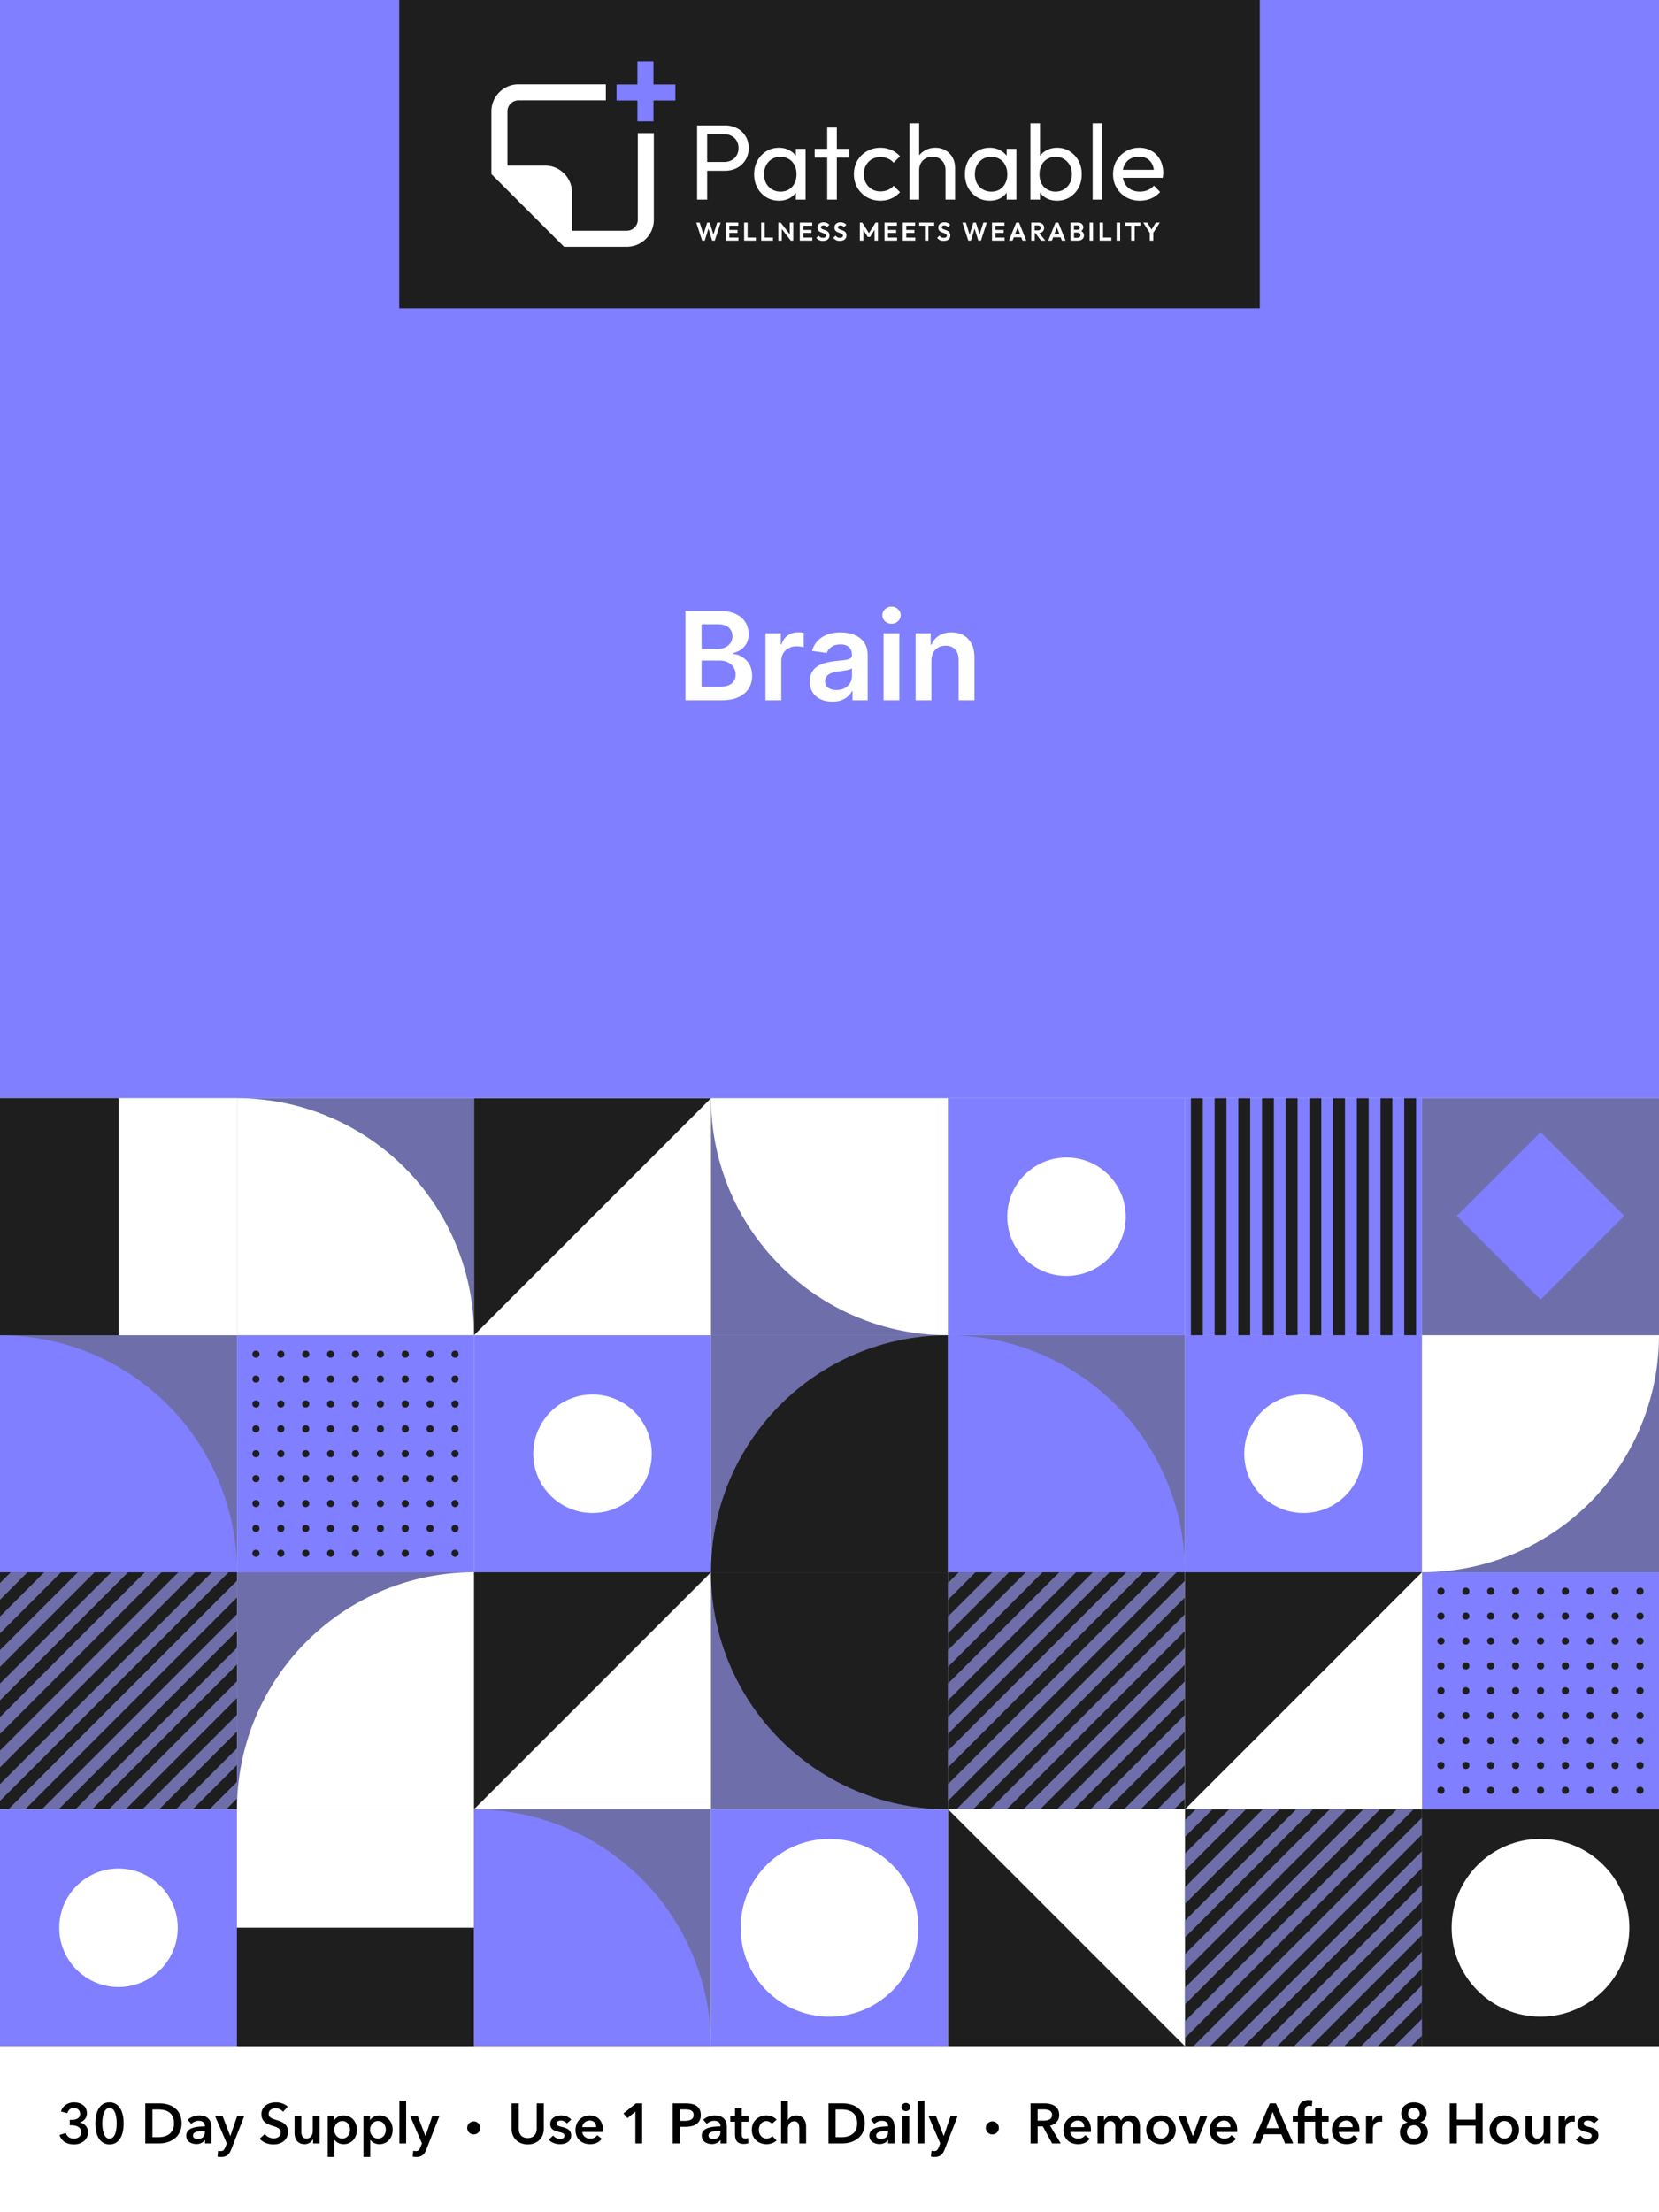<svg viewBox="0 0 1350 1800" fill="none" height="1800" width="1350" xmlns="http://www.w3.org/2000/svg">
  <path d="M0 0h1350v1800H0z" fill="#fff"></path>
  <path d="M0 0h1350v893.57H0z" fill="#7F7FFF"></path>
  <path d="M324.867 0h700.266v250.8H324.867z" fill="#1E1E1E"></path>
  <path d="M492.998 81.662h-71.102a8.976 8.976 0 0 0-8.976 8.976v44.065h30.518c12.168 0 22.033 9.864 22.033 22.032v31.009h44.555a8.976 8.976 0 0 0 8.976-8.976v-70.45h13.057v70.45l-.007.569c-.302 11.905-10.048 21.463-22.026 21.463h-51.014l-59.149-59.149v-6.948h.001V90.638l.007-.569c.297-11.716 9.74-21.16 21.456-21.457l.569-.006h71.102v13.056Z" fill="#fff"></path>
  <path d="M525.207 50v48.743m24.371-23.501h-47.873" stroke-width="13.056" stroke="#7F7FFF"></path>
  <path d="M572.754 138.948v-7.138h16.451c2.263 0 4.265-.464 6.006-1.392 1.799-.929 3.191-2.234 4.178-3.917 1.044-1.683 1.566-3.685 1.566-6.006s-.522-4.323-1.566-6.006c-.987-1.683-2.379-2.988-4.178-3.917-1.741-.928-3.743-1.392-6.006-1.392h-16.451v-7.138h16.973c3.714 0 7.021.755 9.923 2.263 2.959 1.509 5.28 3.656 6.963 6.441 1.741 2.728 2.611 5.977 2.611 9.749 0 3.714-.87 6.963-2.611 9.749-1.683 2.727-4.004 4.874-6.963 6.441-2.902 1.509-6.209 2.263-9.923 2.263h-16.973Zm-5.484 23.501v-60.407h8.182v60.407h-8.182Zm66.596.871c-3.772 0-7.195-.929-10.271-2.786-3.075-1.915-5.513-4.497-7.311-7.746-1.741-3.25-2.612-6.906-2.612-10.968s.871-7.717 2.612-10.967c1.798-3.25 4.207-5.832 7.224-7.747 3.076-1.915 6.528-2.872 10.358-2.872 3.134 0 5.919.667 8.356 2.002 2.495 1.277 4.497 3.075 6.006 5.396 1.509 2.264 2.35 4.904 2.524 7.921V148c-.174 2.96-1.015 5.6-2.524 7.921-1.451 2.321-3.424 4.149-5.919 5.484-2.437 1.276-5.251 1.915-8.443 1.915Zm1.306-7.399c3.888 0 7.021-1.306 9.4-3.917 2.379-2.669 3.569-6.064 3.569-10.184 0-2.843-.551-5.309-1.654-7.398-1.044-2.147-2.553-3.801-4.526-4.962-1.973-1.218-4.265-1.828-6.876-1.828-2.612 0-4.933.61-6.964 1.828-1.973 1.219-3.539 2.902-4.7 5.049-1.102 2.089-1.654 4.497-1.654 7.224 0 2.786.552 5.252 1.654 7.399a13.102 13.102 0 0 0 4.787 4.961c2.031 1.219 4.352 1.828 6.964 1.828Zm12.447 6.528v-11.141l1.479-10.097-1.479-10.01v-10.097h7.92v41.345h-7.92Zm25.51 0v-58.666h7.833v58.666h-7.833Zm-10.184-34.207v-7.138h28.201v7.138h-28.201Zm53.488 35.078c-4.062 0-7.746-.958-11.054-2.873a21.56 21.56 0 0 1-7.747-7.746c-1.857-3.308-2.785-6.964-2.785-10.968 0-4.062.928-7.717 2.785-10.967 1.915-3.25 4.498-5.803 7.747-7.66 3.308-1.915 6.992-2.872 11.054-2.872 3.192 0 6.151.609 8.879 1.828 2.727 1.16 5.077 2.872 7.05 5.135l-5.222 5.223a11.966 11.966 0 0 0-4.701-3.395c-1.799-.812-3.801-1.218-6.006-1.218-2.611 0-4.932.609-6.963 1.827-2.031 1.161-3.627 2.786-4.787 4.875-1.161 2.089-1.741 4.497-1.741 7.224 0 2.728.58 5.136 1.741 7.225a13.094 13.094 0 0 0 4.787 4.961c2.031 1.219 4.352 1.828 6.963 1.828 2.205 0 4.207-.377 6.006-1.132a13.578 13.578 0 0 0 4.788-3.481l5.135 5.222c-1.915 2.205-4.265 3.917-7.05 5.136-2.728 1.218-5.687 1.828-8.879 1.828Zm52.944-.871v-24.11c0-3.134-.986-5.716-2.959-7.747-1.973-2.031-4.526-3.047-7.66-3.047-2.089 0-3.946.465-5.571 1.393a10.117 10.117 0 0 0-3.829 3.83c-.929 1.625-1.393 3.482-1.393 5.571l-3.221-1.828c0-3.134.697-5.919 2.089-8.356 1.393-2.437 3.337-4.352 5.832-5.745 2.495-1.451 5.31-2.176 8.443-2.176 3.134 0 5.89.696 8.269 2.089 2.437 1.393 4.352 3.337 5.745 5.832 1.393 2.495 2.089 5.367 2.089 8.617v25.677h-7.834Zm-29.246 0v-62.148h7.834v62.148h-7.834Zm65.269.871c-3.772 0-7.196-.929-10.271-2.786-3.076-1.915-5.513-4.497-7.312-7.746-1.741-3.25-2.611-6.906-2.611-10.968s.87-7.717 2.611-10.967c1.799-3.25 4.207-5.832 7.225-7.747 3.075-1.915 6.528-2.872 10.358-2.872 3.133 0 5.919.667 8.356 2.002 2.495 1.277 4.497 3.075 6.006 5.396 1.508 2.264 2.35 4.904 2.524 7.921V148c-.174 2.96-1.016 5.6-2.524 7.921-1.451 2.321-3.424 4.149-5.919 5.484-2.437 1.276-5.252 1.915-8.443 1.915Zm1.305-7.399c3.888 0 7.022-1.306 9.401-3.917 2.379-2.669 3.569-6.064 3.569-10.184 0-2.843-.552-5.309-1.654-7.398-1.045-2.147-2.554-3.801-4.526-4.962-1.973-1.218-4.266-1.828-6.877-1.828-2.611 0-4.932.61-6.963 1.828-1.973 1.219-3.54 2.902-4.7 5.049-1.103 2.089-1.654 4.497-1.654 7.224 0 2.786.551 5.252 1.654 7.399a13.094 13.094 0 0 0 4.787 4.961c2.031 1.219 4.352 1.828 6.963 1.828Zm12.447 6.528v-11.141l1.48-10.097-1.48-10.01v-10.097h7.921v41.345h-7.921Zm41.087.871c-3.134 0-5.977-.639-8.53-1.915-2.496-1.335-4.498-3.163-6.006-5.484-1.509-2.321-2.35-4.961-2.524-7.921v-12.447c.174-3.017 1.015-5.657 2.524-7.921a16.055 16.055 0 0 1 6.093-5.396c2.553-1.335 5.367-2.002 8.443-2.002 3.772 0 7.166.957 10.184 2.872 3.075 1.915 5.483 4.497 7.224 7.747 1.741 3.25 2.611 6.905 2.611 10.967s-.87 7.718-2.611 10.968c-1.741 3.249-4.149 5.831-7.224 7.746-3.018 1.857-6.412 2.786-10.184 2.786Zm-1.306-7.399c2.611 0 4.903-.609 6.876-1.828 1.973-1.218 3.54-2.872 4.701-4.961 1.16-2.147 1.74-4.613 1.74-7.399 0-2.727-.58-5.164-1.74-7.311-1.161-2.147-2.728-3.801-4.701-4.962-1.973-1.218-4.236-1.828-6.789-1.828-2.611 0-4.903.61-6.876 1.828-1.973 1.161-3.511 2.815-4.613 4.962-1.103 2.147-1.654 4.613-1.654 7.398 0 2.728.522 5.165 1.567 7.312 1.102 2.089 2.64 3.743 4.613 4.961 2.031 1.219 4.323 1.828 6.876 1.828Zm-20.455 6.528v-62.148h7.834v30.9l-1.48 10.01 1.48 10.097v11.141h-7.834Zm50.661 0v-62.148h7.834v62.148h-7.834Zm38.445.871c-4.12 0-7.834-.929-11.141-2.786-3.308-1.915-5.919-4.497-7.834-7.746-1.915-3.25-2.873-6.935-2.873-11.055 0-4.062.929-7.717 2.786-10.967 1.915-3.25 4.468-5.803 7.659-7.66 3.25-1.915 6.877-2.872 10.881-2.872 3.83 0 7.195.87 10.097 2.611 2.959 1.741 5.251 4.149 6.876 7.225 1.683 3.075 2.524 6.557 2.524 10.445 0 .58-.029 1.218-.087 1.915a21.922 21.922 0 0 1-.348 2.263H911.22v-6.528h30.726l-2.873 2.524c0-2.786-.493-5.136-1.479-7.051-.987-1.973-2.379-3.481-4.178-4.526-1.799-1.102-3.975-1.654-6.528-1.654-2.67 0-5.02.581-7.051 1.741-2.031 1.161-3.598 2.786-4.7 4.875-1.103 2.089-1.654 4.555-1.654 7.398 0 2.902.58 5.455 1.741 7.66 1.161 2.147 2.814 3.83 4.961 5.048 2.147 1.161 4.614 1.741 7.399 1.741 2.321 0 4.439-.406 6.354-1.219a13.144 13.144 0 0 0 5.048-3.655l5.049 5.135c-1.973 2.321-4.41 4.091-7.312 5.31-2.843 1.218-5.89 1.828-9.139 1.828Zm-356.228 32.481-4.763-14.686h2.799l3.53 11.302h-.94l3.468-11.302h2.11l3.468 11.302h-.961l3.551-11.302h2.799l-4.784 14.686h-2.109l-3.489-11.281h.919l-3.468 11.281h-2.13Zm19.306 0v-14.686h2.841v14.686h-2.841Zm2.089 0v-2.507h8.126v2.507h-8.126Zm0-6.288v-2.423h7.395v2.423h-7.395Zm0-5.891v-2.507h8.022v2.507h-8.022Zm12.775 12.179v-14.686h2.842v14.686h-2.842Zm2.089 0v-2.528h7.479v2.528h-7.479Zm11.817 0v-14.686h2.841v14.686h-2.841Zm2.089 0v-2.528H629v2.528h-7.479Zm11.817 0v-14.686h1.984l.857 2.841v11.845h-2.841Zm10.153 0-8.712-11.281.543-3.405 8.712 11.281-.543 3.405Zm0 0-.815-2.758v-11.928h2.862v14.686h-2.047Zm7.323 0v-14.686h2.841v14.686h-2.841Zm2.089 0v-2.507h8.126v2.507h-8.126Zm0-6.288v-2.423h7.395v2.423h-7.395Zm0-5.891v-2.507h8.022v2.507h-8.022Zm16.67 12.388c-1.184 0-2.201-.202-3.05-.606-.836-.404-1.595-1.01-2.277-1.818l1.88-1.88a4.872 4.872 0 0 0 1.504 1.337c.571.307 1.267.46 2.089.46.738 0 1.323-.146 1.755-.439.445-.292.668-.696.668-1.211 0-.446-.125-.808-.376-1.087-.251-.278-.585-.515-1.003-.71a9.472 9.472 0 0 0-1.357-.522 24.505 24.505 0 0 1-1.484-.564 6.858 6.858 0 0 1-1.357-.773 3.65 3.65 0 0 1-.982-1.212c-.251-.501-.376-1.128-.376-1.88 0-.891.216-1.65.647-2.277.432-.627 1.024-1.107 1.776-1.441.752-.335 1.601-.502 2.549-.502 1.002 0 1.907.188 2.715.564.808.376 1.469.864 1.985 1.463l-1.88 1.88c-.432-.474-.878-.822-1.337-1.045-.446-.223-.954-.334-1.525-.334-.655 0-1.17.125-1.546.376-.376.251-.564.613-.564 1.086 0 .404.125.731.376.982s.578.467.982.648c.417.181.87.355 1.358.522.501.167.995.355 1.483.564.501.209.954.48 1.358.815a3.6 3.6 0 0 1 1.002 1.295c.251.515.376 1.156.376 1.922 0 1.365-.48 2.437-1.441 3.217-.961.78-2.277 1.17-3.948 1.17Zm13.824 0c-1.184 0-2.201-.202-3.05-.606-.836-.404-1.595-1.01-2.277-1.818l1.88-1.88a4.872 4.872 0 0 0 1.504 1.337c.571.307 1.267.46 2.089.46.738 0 1.323-.146 1.755-.439.445-.292.668-.696.668-1.211 0-.446-.125-.808-.376-1.087-.25-.278-.585-.515-1.002-.71a9.533 9.533 0 0 0-1.358-.522 24.23 24.23 0 0 1-1.483-.564 6.837 6.837 0 0 1-1.358-.773 3.662 3.662 0 0 1-.982-1.212c-.251-.501-.376-1.128-.376-1.88 0-.891.216-1.65.647-2.277.432-.627 1.024-1.107 1.776-1.441.752-.335 1.602-.502 2.549-.502 1.002 0 1.908.188 2.715.564.808.376 1.47.864 1.985 1.463l-1.88 1.88c-.432-.474-.878-.822-1.337-1.045-.446-.223-.954-.334-1.525-.334-.655 0-1.17.125-1.546.376-.376.251-.564.613-.564 1.086 0 .404.125.731.376.982s.578.467.982.648c.418.181.87.355 1.358.522.501.167.995.355 1.483.564.501.209.954.48 1.358.815.418.334.752.766 1.002 1.295.251.515.376 1.156.376 1.922 0 1.365-.48 2.437-1.441 3.217-.961.78-2.277 1.17-3.948 1.17Zm16.308-.209v-14.686h2.005l5.954 9.526h-1.149l5.933-9.526h2.005v14.686h-2.82v-9.819l.543.168-4.136 6.643h-1.922l-4.136-6.643.564-.168v9.819h-2.841Zm20.046 0v-14.686h2.841v14.686h-2.841Zm2.089 0v-2.507h8.126v2.507h-8.126Zm0-6.288v-2.423h7.395v2.423h-7.395Zm0-5.891v-2.507h8.022v2.507h-8.022Zm12.775 12.179v-14.686h2.842v14.686h-2.842Zm2.089 0v-2.507h8.127v2.507h-8.127Zm0-6.288v-2.423h7.396v2.423h-7.396Zm0-5.891v-2.507h8.022v2.507h-8.022Zm15.942 12.179v-14.373h2.862v14.373h-2.862Zm-4.68-12.158v-2.528h12.221v2.528h-12.221Zm19.947 12.367c-1.184 0-2.201-.202-3.05-.606-.836-.404-1.595-1.01-2.277-1.818l1.88-1.88a4.86 4.86 0 0 0 1.504 1.337c.571.307 1.267.46 2.089.46.738 0 1.323-.146 1.755-.439.445-.292.668-.696.668-1.211 0-.446-.125-.808-.376-1.087-.251-.278-.585-.515-1.003-.71a9.487 9.487 0 0 0-1.358-.522 24.737 24.737 0 0 1-1.483-.564 6.894 6.894 0 0 1-1.358-.773 3.647 3.647 0 0 1-.981-1.212c-.251-.501-.376-1.128-.376-1.88 0-.891.215-1.65.647-2.277.432-.627 1.024-1.107 1.776-1.441.752-.335 1.601-.502 2.548-.502 1.003 0 1.908.188 2.716.564.808.376 1.469.864 1.985 1.463l-1.881 1.88c-.431-.474-.877-.822-1.336-1.045-.446-.223-.954-.334-1.525-.334-.655 0-1.17.125-1.546.376-.376.251-.564.613-.564 1.086 0 .404.125.731.376.982.25.251.578.467.982.648.417.181.87.355 1.357.522a19 19 0 0 1 1.484.564 5.3 5.3 0 0 1 1.357.815c.418.334.752.766 1.003 1.295.251.515.376 1.156.376 1.922 0 1.365-.48 2.437-1.441 3.217-.961.78-2.277 1.17-3.948 1.17Zm20.026-.209-4.763-14.686h2.799l3.53 11.302h-.94l3.468-11.302h2.11l3.468 11.302h-.961l3.551-11.302H803l-4.783 14.686h-2.11l-3.489-11.281h.919l-3.467 11.281h-2.131Zm19.306 0v-14.686h2.841v14.686h-2.841Zm2.089 0v-2.507h8.126v2.507h-8.126Zm0-6.288v-2.423h7.395v2.423h-7.395Zm0-5.891v-2.507h8.022v2.507h-8.022Zm11.689 12.179 5.912-14.686h2.319l5.891 14.686h-3.029l-4.554-12.054h1.044l-4.616 12.054h-2.967Zm3.134-2.737v-2.381h7.896v2.381h-7.896Zm17.109-3.405v-2.214h3.406c.696 0 1.232-.174 1.608-.522.39-.363.585-.857.585-1.484 0-.571-.195-1.044-.585-1.42-.376-.39-.912-.585-1.608-.585h-3.406v-2.319h3.656c.947 0 1.776.188 2.486.564.724.362 1.281.864 1.671 1.504.404.641.606 1.379.606 2.215 0 .863-.202 1.615-.606 2.256-.39.626-.947 1.121-1.671 1.483-.724.348-1.567.522-2.528.522h-3.614Zm-2.089 6.142v-14.686h2.841v14.686h-2.841Zm8.022 0-4.846-6.351 2.611-.815 5.682 7.166h-3.447Zm5.798 0 5.911-14.686h2.319l5.891 14.686h-3.029l-4.554-12.054h1.045l-4.617 12.054h-2.966Zm3.133-2.737v-2.381h7.896v2.381h-7.896Zm17.11 2.737v-2.319h3.823c.682 0 1.211-.209 1.587-.627a2.1 2.1 0 0 0 .585-1.483c0-.39-.083-.745-.251-1.065a1.772 1.772 0 0 0-.752-.752c-.32-.195-.71-.293-1.169-.293h-3.823v-2.298h3.509c.585 0 1.052-.146 1.4-.438.362-.293.543-.732.543-1.316 0-.599-.181-1.045-.543-1.337-.348-.293-.815-.439-1.4-.439h-3.509v-2.319h3.843c.975 0 1.79.181 2.445.543.668.348 1.169.815 1.504 1.4.334.571.501 1.198.501 1.88 0 .836-.258 1.56-.773 2.173-.501.598-1.239 1.044-2.214 1.336l.125-.919c1.086.307 1.922.815 2.507 1.525.599.697.898 1.539.898 2.528 0 .78-.195 1.49-.585 2.131-.376.626-.933 1.135-1.671 1.525-.724.376-1.609.564-2.653.564h-3.927Zm-2.089 0v-14.686h2.82v14.686h-2.82Zm15.476 0v-14.686h2.841v14.686h-2.841Zm8.153 0v-14.686h2.841v14.686h-2.841Zm2.089 0v-2.528h7.479v2.528h-7.479Zm11.817 0v-14.686h2.841v14.686h-2.841Zm11.787 0v-14.373h2.862v14.373h-2.862Zm-4.679-12.158v-2.528h12.221v2.528h-12.221Zm20.218 6.497-5.682-9.025h3.28l4.408 7.228h-1.88l4.408-7.228h3.237l-5.744 9.025h-2.027Zm-.376 5.661v-7.186h2.862v7.186h-2.862Zm-377.877 374v-72.727H585.6c5.256 0 9.624.828 13.104 2.485 3.504 1.634 6.12 3.871 7.848 6.712 1.752 2.841 2.628 6.061 2.628 9.659 0 2.959-.568 5.492-1.705 7.599-1.136 2.084-2.663 3.777-4.581 5.079-1.917 1.302-4.06 2.237-6.427 2.805v.71c2.58.142 5.054.935 7.421 2.379 2.392 1.421 4.345 3.433 5.86 6.037 1.515 2.605 2.273 5.753 2.273 9.446 0 3.765-.912 7.15-2.735 10.157-1.823 2.983-4.569 5.338-8.238 7.066-3.67 1.729-8.286 2.593-13.85 2.593h-29.439Zm13.175-11.009h14.169c4.782 0 8.227-.911 10.334-2.734 2.13-1.847 3.196-4.214 3.196-7.102 0-2.155-.533-4.096-1.598-5.824-1.066-1.752-2.581-3.125-4.546-4.12-1.965-1.018-4.308-1.527-7.031-1.527h-14.524v21.307Zm0-30.788h13.033c2.272 0 4.32-.414 6.143-1.243 1.823-.852 3.255-2.048 4.297-3.587 1.065-1.562 1.598-3.409 1.598-5.539 0-2.818-.994-5.138-2.983-6.961-1.965-1.823-4.889-2.734-8.771-2.734h-13.317v20.064Zm51.98 41.797v-54.546h12.464v9.091h.568c.995-3.148 2.699-5.575 5.114-7.28 2.438-1.728 5.22-2.592 8.345-2.592.71 0 1.504.036 2.379.107.9.047 1.646.13 2.238.248v11.825c-.545-.189-1.409-.355-2.593-.497a23.95 23.95 0 0 0-3.373-.248c-2.344 0-4.451.509-6.321 1.527a11.165 11.165 0 0 0-4.368 4.155c-1.066 1.775-1.598 3.823-1.598 6.143v32.067h-12.855Zm54.368 1.101c-3.457 0-6.57-.616-9.34-1.847-2.746-1.255-4.924-3.101-6.534-5.54-1.586-2.438-2.379-5.445-2.379-9.02 0-3.077.568-5.622 1.704-7.635a13.194 13.194 0 0 1 4.652-4.829c1.965-1.207 4.179-2.119 6.641-2.734a53.874 53.874 0 0 1 7.706-1.385c3.196-.332 5.788-.628 7.777-.888 1.989-.284 3.433-.71 4.332-1.279.924-.591 1.385-1.503 1.385-2.734v-.213c0-2.675-.793-4.747-2.379-6.215-1.586-1.467-3.871-2.201-6.854-2.201-3.148 0-5.646.686-7.493 2.059-1.823 1.374-3.054 2.995-3.693 4.865l-12.003-1.704c.947-3.314 2.51-6.084 4.688-8.31 2.178-2.249 4.841-3.93 7.99-5.042 3.149-1.137 6.629-1.705 10.44-1.705 2.628 0 5.244.308 7.848.923 2.604.616 4.984 1.634 7.138 3.054 2.154 1.397 3.883 3.303 5.185 5.718 1.325 2.414 1.988 5.433 1.988 9.055v36.506h-12.358v-7.493h-.426c-.781 1.515-1.882 2.935-3.302 4.261-1.397 1.302-3.161 2.356-5.292 3.161-2.107.781-4.58 1.172-7.421 1.172Zm3.338-9.446c2.58 0 4.817-.509 6.711-1.527 1.894-1.042 3.35-2.415 4.368-4.12a10.489 10.489 0 0 0 1.563-5.575v-6.428c-.403.332-1.089.64-2.06.924a29.15 29.15 0 0 1-3.196.745 97.104 97.104 0 0 1-3.516.569c-1.16.165-2.166.307-3.018.426-1.918.26-3.634.686-5.149 1.278-1.515.592-2.711 1.421-3.587 2.486-.876 1.042-1.314 2.391-1.314 4.048 0 2.368.864 4.155 2.593 5.363 1.728 1.207 3.929 1.811 6.605 1.811Zm38.387 8.345v-54.546h12.856v54.546h-12.856Zm6.464-62.287c-2.036 0-3.788-.675-5.256-2.024-1.468-1.373-2.202-3.019-2.202-4.936 0-1.942.734-3.587 2.202-4.936 1.468-1.374 3.22-2.06 5.256-2.06 2.059 0 3.811.686 5.255 2.06 1.468 1.349 2.202 2.994 2.202 4.936 0 1.917-.734 3.563-2.202 4.936-1.444 1.349-3.196 2.024-5.255 2.024Zm32.466 30.327v31.96h-12.855v-54.546h12.287v9.269h.639c1.255-3.054 3.255-5.481 6.001-7.28 2.77-1.799 6.191-2.699 10.263-2.699 3.764 0 7.043.805 9.837 2.415 2.817 1.61 4.995 3.942 6.534 6.996 1.562 3.054 2.332 6.759 2.308 11.115v34.73h-12.855v-32.742c0-3.646-.947-6.498-2.841-8.558-1.87-2.06-4.463-3.089-7.777-3.089-2.249 0-4.25.497-6.001 1.491-1.729.971-3.09 2.379-4.084 4.226-.971 1.846-1.456 4.084-1.456 6.712ZM0 893.566h192.857v192.857H0z" fill="#fff"></path>
  <path d="M0 893.566h96.429v192.857H0z" fill="#1E1E1E"></path>
  <path d="M0 893.566h96.429v192.857H0z" fill="#1E1E1E"></path>
  <path d="M192.855 893.566h192.857v192.857H192.855z" fill="#6E6EAA"></path>
  <path d="M192.854 893.569a192.855 192.855 0 0 1 192.857 192.861H192.854V893.569Zm385.716.001v192.857H385.713V893.57z" fill="#fff"></path>
  <path d="M385.713 893.57v192.86L578.57 893.57H385.713Z" fill="#1E1E1E"></path>
  <path d="M578.574 893.57v192.857h192.857V893.57z" fill="#6E6EAA"></path>
  <path d="M578.573 893.573c0 25.326 4.988 50.404 14.68 73.803a192.872 192.872 0 0 0 41.806 62.564 192.821 192.821 0 0 0 136.371 56.49V893.573H578.573Z" fill="#fff"></path>
  <path d="M771.43 1086.43V893.573h192.857v192.857z" fill="#7F7FFF"></path>
  <circle transform="matrix(-1 0 0 1 916.078 941.781)" fill="#fff" r="48.214" cy="48.214" cx="48.214"></circle>
  <path d="M1157.14 893.57v192.857H964.283V893.57z" fill="#7F7FFF"></path>
  <path d="M969.105 893.57h9.643v192.857h-9.643zm19.286 0h9.643v192.857h-9.643zm19.289 0h9.643v192.857h-9.643zm19.28 0h9.643v192.857h-9.643zm19.29 0h9.643v192.857h-9.643zm19.29 0h9.643v192.857h-9.643zm19.28 0h9.643v192.857h-9.643zm19.29 0h9.643v192.857h-9.643zm19.28 0h9.643v192.857h-9.643zm19.29 0h9.643v192.857h-9.643z" fill="#1E1E1E"></path>
  <path d="M1157.14 893.57v192.857h192.857V893.57z" fill="#6E6EAA"></path>
  <path d="m1253.57 1057.5 68.186-68.186-68.186-68.186-68.186 68.186z" fill="#7F7FFF"></path>
  <path d="M192.855 1279.29v-192.857H-.002v192.857z" fill="#6E6EAA"></path>
  <path d="M192.857 1279.29a192.834 192.834 0 0 0-56.486-136.37 192.818 192.818 0 0 0-62.568-41.81A192.894 192.894 0 0 0 0 1086.43v192.86h192.857Z" fill="#7F7FFF"></path>
  <path d="M.002 1472.15v-192.857h192.857v192.857z" fill="#1E1E1E"></path>
  <path d="M192.859 1299.74 20.457 1472.15H6.819l186.04-186.04v13.63Zm0 27.28L47.731 1472.15H34.094l158.765-158.77v13.64Zm0 27.27L75.004 1472.15H61.368l131.491-131.49v13.63Zm0 27.28-90.58 90.58H88.643l104.216-104.22v13.64Zm0 27.27-63.305 63.31h-13.638l76.943-76.95v13.64Zm0 27.28-36.031 36.03H143.19l49.669-49.67v13.64Zm0 27.27-8.756 8.76h-13.638l22.394-22.4v13.64ZM.002 1465.33v-13.64l172.4-172.4h13.638L.002 1465.33Zm0-27.28v-13.63l145.127-145.13h13.637L.002 1438.05Zm0-27.27v-13.64l117.853-117.85h13.636L.002 1410.78Zm0-27.28v-13.63l90.58-90.58h13.636L.002 1383.5Zm0-27.27v-13.64l63.305-63.3h13.637L.002 1356.23Zm0-27.27v-13.64l36.03-36.03H49.67L.002 1328.96Zm0-27.28v-13.63l8.757-8.76h13.636L.002 1301.68Z" fill="#6E6EAA"></path>
  <path d="M192.859 1086.43v192.857h192.857V1086.43z" fill="#7F7FFF"></path>
  <circle fill="#1E1E1E" r="2.893" cy="1101.86" cx="208.287"></circle>
  <circle fill="#1E1E1E" r="2.893" cy="1101.86" cx="228.537"></circle>
  <circle fill="#1E1E1E" r="2.893" cy="1101.86" cx="248.787"></circle>
  <circle fill="#1E1E1E" r="2.893" cy="1101.86" cx="269.037"></circle>
  <circle fill="#1E1E1E" r="2.893" cy="1101.86" cx="289.287"></circle>
  <circle fill="#1E1E1E" r="2.893" cy="1101.86" cx="309.537"></circle>
  <circle fill="#1E1E1E" r="2.893" cy="1101.86" cx="329.787"></circle>
  <circle fill="#1E1E1E" r="2.893" cy="1101.86" cx="350.037"></circle>
  <circle fill="#1E1E1E" r="2.893" cy="1101.86" cx="370.287"></circle>
  <circle fill="#1E1E1E" r="2.893" cy="1122.11" cx="208.287"></circle>
  <circle fill="#1E1E1E" r="2.893" cy="1122.11" cx="228.537"></circle>
  <circle fill="#1E1E1E" r="2.893" cy="1122.11" cx="248.787"></circle>
  <circle fill="#1E1E1E" r="2.893" cy="1122.11" cx="269.037"></circle>
  <circle fill="#1E1E1E" r="2.893" cy="1122.11" cx="289.287"></circle>
  <circle fill="#1E1E1E" r="2.893" cy="1122.11" cx="309.537"></circle>
  <circle fill="#1E1E1E" r="2.893" cy="1122.11" cx="329.787"></circle>
  <circle fill="#1E1E1E" r="2.893" cy="1122.11" cx="350.037"></circle>
  <circle fill="#1E1E1E" r="2.893" cy="1122.11" cx="370.287"></circle>
  <circle fill="#1E1E1E" r="2.893" cy="1142.36" cx="208.287"></circle>
  <circle fill="#1E1E1E" r="2.893" cy="1142.36" cx="228.537"></circle>
  <circle fill="#1E1E1E" r="2.893" cy="1142.36" cx="248.787"></circle>
  <circle fill="#1E1E1E" r="2.893" cy="1142.36" cx="269.037"></circle>
  <circle fill="#1E1E1E" r="2.893" cy="1142.36" cx="289.287"></circle>
  <circle fill="#1E1E1E" r="2.893" cy="1142.36" cx="309.537"></circle>
  <circle fill="#1E1E1E" r="2.893" cy="1142.36" cx="329.787"></circle>
  <circle fill="#1E1E1E" r="2.893" cy="1142.36" cx="350.037"></circle>
  <circle fill="#1E1E1E" r="2.893" cy="1142.36" cx="370.287"></circle>
  <circle fill="#1E1E1E" r="2.893" cy="1162.61" cx="208.287"></circle>
  <circle fill="#1E1E1E" r="2.893" cy="1162.61" cx="228.537"></circle>
  <circle fill="#1E1E1E" r="2.893" cy="1162.61" cx="248.787"></circle>
  <circle fill="#1E1E1E" r="2.893" cy="1162.61" cx="269.037"></circle>
  <circle fill="#1E1E1E" r="2.893" cy="1162.61" cx="289.287"></circle>
  <circle fill="#1E1E1E" r="2.893" cy="1162.61" cx="309.537"></circle>
  <circle fill="#1E1E1E" r="2.893" cy="1162.61" cx="329.787"></circle>
  <circle fill="#1E1E1E" r="2.893" cy="1162.61" cx="350.037"></circle>
  <circle fill="#1E1E1E" r="2.893" cy="1162.61" cx="370.287"></circle>
  <circle fill="#1E1E1E" r="2.893" cy="1182.86" cx="208.287"></circle>
  <circle fill="#1E1E1E" r="2.893" cy="1182.86" cx="228.537"></circle>
  <circle fill="#1E1E1E" r="2.893" cy="1182.86" cx="248.787"></circle>
  <circle fill="#1E1E1E" r="2.893" cy="1182.86" cx="269.037"></circle>
  <circle fill="#1E1E1E" r="2.893" cy="1182.86" cx="289.287"></circle>
  <circle fill="#1E1E1E" r="2.893" cy="1182.86" cx="309.537"></circle>
  <circle fill="#1E1E1E" r="2.893" cy="1182.86" cx="329.787"></circle>
  <circle fill="#1E1E1E" r="2.893" cy="1182.86" cx="350.037"></circle>
  <circle fill="#1E1E1E" r="2.893" cy="1182.86" cx="370.287"></circle>
  <circle fill="#1E1E1E" r="2.893" cy="1203.11" cx="208.287"></circle>
  <circle fill="#1E1E1E" r="2.893" cy="1203.11" cx="228.537"></circle>
  <circle fill="#1E1E1E" r="2.893" cy="1203.11" cx="248.787"></circle>
  <circle fill="#1E1E1E" r="2.893" cy="1203.11" cx="269.037"></circle>
  <circle fill="#1E1E1E" r="2.893" cy="1203.11" cx="289.287"></circle>
  <circle fill="#1E1E1E" r="2.893" cy="1203.11" cx="309.537"></circle>
  <circle fill="#1E1E1E" r="2.893" cy="1203.11" cx="329.787"></circle>
  <circle fill="#1E1E1E" r="2.893" cy="1203.11" cx="350.037"></circle>
  <circle fill="#1E1E1E" r="2.893" cy="1203.11" cx="370.287"></circle>
  <circle fill="#1E1E1E" r="2.893" cy="1223.36" cx="208.287"></circle>
  <circle fill="#1E1E1E" r="2.893" cy="1223.36" cx="228.537"></circle>
  <circle fill="#1E1E1E" r="2.893" cy="1223.36" cx="248.787"></circle>
  <circle fill="#1E1E1E" r="2.893" cy="1223.36" cx="269.037"></circle>
  <circle fill="#1E1E1E" r="2.893" cy="1223.36" cx="289.287"></circle>
  <circle fill="#1E1E1E" r="2.893" cy="1223.36" cx="309.537"></circle>
  <circle fill="#1E1E1E" r="2.893" cy="1223.36" cx="329.787"></circle>
  <circle fill="#1E1E1E" r="2.893" cy="1223.36" cx="350.037"></circle>
  <circle fill="#1E1E1E" r="2.893" cy="1223.36" cx="370.287"></circle>
  <circle fill="#1E1E1E" r="2.893" cy="1243.61" cx="208.287"></circle>
  <circle fill="#1E1E1E" r="2.893" cy="1243.61" cx="228.537"></circle>
  <circle fill="#1E1E1E" r="2.893" cy="1243.61" cx="248.787"></circle>
  <circle fill="#1E1E1E" r="2.893" cy="1243.61" cx="269.037"></circle>
  <circle fill="#1E1E1E" r="2.893" cy="1243.61" cx="289.287"></circle>
  <circle fill="#1E1E1E" r="2.893" cy="1243.61" cx="309.537"></circle>
  <circle fill="#1E1E1E" r="2.893" cy="1243.61" cx="329.787"></circle>
  <circle fill="#1E1E1E" r="2.893" cy="1243.61" cx="350.037"></circle>
  <circle fill="#1E1E1E" r="2.893" cy="1243.61" cx="370.287"></circle>
  <circle fill="#1E1E1E" r="2.893" cy="1263.86" cx="208.287"></circle>
  <circle fill="#1E1E1E" r="2.893" cy="1263.86" cx="228.537"></circle>
  <circle fill="#1E1E1E" r="2.893" cy="1263.86" cx="248.787"></circle>
  <circle fill="#1E1E1E" r="2.893" cy="1263.86" cx="269.037"></circle>
  <circle fill="#1E1E1E" r="2.893" cy="1263.86" cx="289.287"></circle>
  <circle fill="#1E1E1E" r="2.893" cy="1263.86" cx="309.537"></circle>
  <circle fill="#1E1E1E" r="2.893" cy="1263.86" cx="329.787"></circle>
  <circle fill="#1E1E1E" r="2.893" cy="1263.86" cx="350.037"></circle>
  <circle fill="#1E1E1E" r="2.893" cy="1263.86" cx="370.287"></circle>
  <path d="M192.859 1472.14v-192.857h192.857v192.857z" fill="#6E6EAA"></path>
  <path d="M192.858 1472.14a192.87 192.87 0 0 1 56.486-136.37 192.787 192.787 0 0 1 62.568-41.8 192.7 192.7 0 0 1 73.803-14.68v192.85H192.858Z" fill="#fff"></path>
  <path d="M385.715 1279.29v-192.857h192.857v192.857z" fill="#7F7FFF"></path>
  <circle transform="matrix(-1 0 0 1 530.363 1134.64)" fill="#fff" r="48.214" cy="48.214" cx="48.214"></circle>
  <path d="M578.57 1279.29v192.857H385.713V1279.29z" fill="#fff"></path>
  <path d="M385.713 1279.29v192.85l192.857-192.85H385.713Z" fill="#1E1E1E"></path>
  <path d="M578.57 1279.29v192.857h192.857V1279.29z" fill="#6E6EAA"></path>
  <path d="M578.569 1279.29a192.876 192.876 0 0 0 119.054 178.18 192.888 192.888 0 0 0 73.803 14.68v-192.86H578.569Z" fill="#1E1E1E"></path>
  <path d="M578.57 1279.29v-192.857h192.857v192.857z" fill="#6E6EAA"></path>
  <path d="M578.569 1279.29a192.834 192.834 0 0 1 56.486-136.37 192.815 192.815 0 0 1 62.568-41.81 192.888 192.888 0 0 1 73.803-14.68v192.86H578.569Z" fill="#1E1E1E"></path>
  <path d="M964.285 1279.29v-192.857H771.428v192.857z" fill="#6E6EAA"></path>
  <path d="M964.287 1279.29a192.818 192.818 0 0 0-56.487-136.37 192.81 192.81 0 0 0-62.567-41.81 192.896 192.896 0 0 0-73.803-14.68v192.86h192.857Z" fill="#7F7FFF"></path>
  <path d="M771.43 1472.15v-192.857h192.857v192.857z" fill="#1E1E1E"></path>
  <path d="m964.287 1299.74-172.402 172.41h-13.638l186.04-186.04v13.63Zm0 27.28-145.128 145.13h-13.638l158.766-158.77v13.64Zm0 27.27-117.855 117.86h-13.636l131.491-131.49v13.63Zm0 27.28-90.58 90.58H860.07l104.217-104.22v13.64Zm0 27.27-63.306 63.31h-13.637l76.943-76.95v13.64Zm0 27.28-36.031 36.03h-13.638l49.669-49.67v13.64Zm0 27.27-8.757 8.76h-13.637l22.394-22.4v13.64Zm-192.857 1.94v-13.64l172.4-172.4h13.638L771.43 1465.33Zm0-27.28v-13.63l145.127-145.13h13.636L771.43 1438.05Zm0-27.27v-13.64l117.853-117.85h13.636L771.43 1410.78Zm0-27.28v-13.63l90.579-90.58h13.637L771.43 1383.5Zm0-27.27v-13.64l63.304-63.3h13.638l-76.942 76.94Zm0-27.27v-13.64l36.03-36.03h13.637l-49.667 49.67Zm0-27.28v-13.63l8.757-8.76h13.636l-22.393 22.39Z" fill="#6E6EAA"></path>
  <path d="M964.285 1279.29v-192.857h192.857v192.857z" fill="#7F7FFF"></path>
  <circle transform="matrix(-1 0 0 1 1108.93 1134.64)" fill="#fff" r="48.214" cy="48.214" cx="48.214"></circle>
  <path d="M1157.14 1279.29v192.857H964.283V1279.29z" fill="#fff"></path>
  <path d="M964.283 1279.29v192.85l192.857-192.85H964.283Z" fill="#1E1E1E"></path>
  <path d="M1350 1472.14v-192.857h-192.857v192.857z" fill="#7F7FFF"></path>
  <circle transform="rotate(180 1334.57 1456.72)" fill="#1E1E1E" r="2.893" cy="1456.72" cx="1334.57"></circle>
  <circle transform="rotate(180 1314.32 1456.72)" fill="#1E1E1E" r="2.893" cy="1456.72" cx="1314.32"></circle>
  <circle transform="rotate(180 1294.07 1456.72)" fill="#1E1E1E" r="2.893" cy="1456.72" cx="1294.07"></circle>
  <circle transform="rotate(180 1273.82 1456.72)" fill="#1E1E1E" r="2.893" cy="1456.72" cx="1273.82"></circle>
  <circle transform="rotate(180 1253.57 1456.72)" fill="#1E1E1E" r="2.893" cy="1456.72" cx="1253.57"></circle>
  <circle transform="rotate(180 1233.32 1456.72)" fill="#1E1E1E" r="2.893" cy="1456.72" cx="1233.32"></circle>
  <circle transform="rotate(180 1213.07 1456.72)" fill="#1E1E1E" r="2.893" cy="1456.72" cx="1213.07"></circle>
  <circle transform="rotate(180 1192.82 1456.72)" fill="#1E1E1E" r="2.893" cy="1456.72" cx="1192.82"></circle>
  <circle transform="rotate(180 1172.57 1456.72)" fill="#1E1E1E" r="2.893" cy="1456.72" cx="1172.57"></circle>
  <circle transform="rotate(180 1334.57 1436.47)" fill="#1E1E1E" r="2.893" cy="1436.47" cx="1334.57"></circle>
  <circle transform="rotate(180 1314.32 1436.47)" fill="#1E1E1E" r="2.893" cy="1436.47" cx="1314.32"></circle>
  <circle transform="rotate(180 1294.07 1436.47)" fill="#1E1E1E" r="2.893" cy="1436.47" cx="1294.07"></circle>
  <circle transform="rotate(180 1273.82 1436.47)" fill="#1E1E1E" r="2.893" cy="1436.47" cx="1273.82"></circle>
  <circle transform="rotate(180 1253.57 1436.47)" fill="#1E1E1E" r="2.893" cy="1436.47" cx="1253.57"></circle>
  <circle transform="rotate(180 1233.32 1436.47)" fill="#1E1E1E" r="2.893" cy="1436.47" cx="1233.32"></circle>
  <circle transform="rotate(180 1213.07 1436.47)" fill="#1E1E1E" r="2.893" cy="1436.47" cx="1213.07"></circle>
  <circle transform="rotate(180 1192.82 1436.47)" fill="#1E1E1E" r="2.893" cy="1436.47" cx="1192.82"></circle>
  <circle transform="rotate(180 1172.57 1436.47)" fill="#1E1E1E" r="2.893" cy="1436.47" cx="1172.57"></circle>
  <circle transform="rotate(180 1334.57 1416.22)" fill="#1E1E1E" r="2.893" cy="1416.22" cx="1334.57"></circle>
  <circle transform="rotate(180 1314.32 1416.22)" fill="#1E1E1E" r="2.893" cy="1416.22" cx="1314.32"></circle>
  <circle transform="rotate(180 1294.07 1416.22)" fill="#1E1E1E" r="2.893" cy="1416.22" cx="1294.07"></circle>
  <circle transform="rotate(180 1273.82 1416.22)" fill="#1E1E1E" r="2.893" cy="1416.22" cx="1273.82"></circle>
  <circle transform="rotate(180 1253.57 1416.22)" fill="#1E1E1E" r="2.893" cy="1416.22" cx="1253.57"></circle>
  <circle transform="rotate(180 1233.32 1416.22)" fill="#1E1E1E" r="2.893" cy="1416.22" cx="1233.32"></circle>
  <circle transform="rotate(180 1213.07 1416.22)" fill="#1E1E1E" r="2.893" cy="1416.22" cx="1213.07"></circle>
  <circle transform="rotate(180 1192.82 1416.22)" fill="#1E1E1E" r="2.893" cy="1416.22" cx="1192.82"></circle>
  <circle transform="rotate(180 1172.57 1416.22)" fill="#1E1E1E" r="2.893" cy="1416.22" cx="1172.57"></circle>
  <circle transform="rotate(180 1334.57 1395.97)" fill="#1E1E1E" r="2.893" cy="1395.97" cx="1334.57"></circle>
  <circle transform="rotate(180 1314.32 1395.97)" fill="#1E1E1E" r="2.893" cy="1395.97" cx="1314.32"></circle>
  <circle transform="rotate(180 1294.07 1395.97)" fill="#1E1E1E" r="2.893" cy="1395.97" cx="1294.07"></circle>
  <circle transform="rotate(180 1273.82 1395.97)" fill="#1E1E1E" r="2.893" cy="1395.97" cx="1273.82"></circle>
  <circle transform="rotate(180 1253.57 1395.97)" fill="#1E1E1E" r="2.893" cy="1395.97" cx="1253.57"></circle>
  <circle transform="rotate(180 1233.32 1395.97)" fill="#1E1E1E" r="2.893" cy="1395.97" cx="1233.32"></circle>
  <circle transform="rotate(180 1213.07 1395.97)" fill="#1E1E1E" r="2.893" cy="1395.97" cx="1213.07"></circle>
  <circle transform="rotate(180 1192.82 1395.97)" fill="#1E1E1E" r="2.893" cy="1395.97" cx="1192.82"></circle>
  <circle transform="rotate(180 1172.57 1395.97)" fill="#1E1E1E" r="2.893" cy="1395.97" cx="1172.57"></circle>
  <circle transform="rotate(180 1334.57 1375.72)" fill="#1E1E1E" r="2.893" cy="1375.72" cx="1334.57"></circle>
  <circle transform="rotate(180 1314.32 1375.72)" fill="#1E1E1E" r="2.893" cy="1375.72" cx="1314.32"></circle>
  <circle transform="rotate(180 1294.07 1375.72)" fill="#1E1E1E" r="2.893" cy="1375.72" cx="1294.07"></circle>
  <circle transform="rotate(180 1273.82 1375.72)" fill="#1E1E1E" r="2.893" cy="1375.72" cx="1273.82"></circle>
  <circle transform="rotate(180 1253.57 1375.72)" fill="#1E1E1E" r="2.893" cy="1375.72" cx="1253.57"></circle>
  <circle transform="rotate(180 1233.32 1375.72)" fill="#1E1E1E" r="2.893" cy="1375.72" cx="1233.32"></circle>
  <circle transform="rotate(180 1213.07 1375.72)" fill="#1E1E1E" r="2.893" cy="1375.72" cx="1213.07"></circle>
  <circle transform="rotate(180 1192.82 1375.72)" fill="#1E1E1E" r="2.893" cy="1375.72" cx="1192.82"></circle>
  <circle transform="rotate(180 1172.57 1375.72)" fill="#1E1E1E" r="2.893" cy="1375.72" cx="1172.57"></circle>
  <circle transform="rotate(180 1334.57 1355.47)" fill="#1E1E1E" r="2.893" cy="1355.47" cx="1334.57"></circle>
  <circle transform="rotate(180 1314.32 1355.47)" fill="#1E1E1E" r="2.893" cy="1355.47" cx="1314.32"></circle>
  <circle transform="rotate(180 1294.07 1355.47)" fill="#1E1E1E" r="2.893" cy="1355.47" cx="1294.07"></circle>
  <circle transform="rotate(180 1273.82 1355.47)" fill="#1E1E1E" r="2.893" cy="1355.47" cx="1273.82"></circle>
  <circle transform="rotate(180 1253.57 1355.47)" fill="#1E1E1E" r="2.893" cy="1355.47" cx="1253.57"></circle>
  <circle transform="rotate(180 1233.32 1355.47)" fill="#1E1E1E" r="2.893" cy="1355.47" cx="1233.32"></circle>
  <circle transform="rotate(180 1213.07 1355.47)" fill="#1E1E1E" r="2.893" cy="1355.47" cx="1213.07"></circle>
  <circle transform="rotate(180 1192.82 1355.47)" fill="#1E1E1E" r="2.893" cy="1355.47" cx="1192.82"></circle>
  <circle transform="rotate(180 1172.57 1355.47)" fill="#1E1E1E" r="2.893" cy="1355.47" cx="1172.57"></circle>
  <circle transform="rotate(180 1334.57 1335.22)" fill="#1E1E1E" r="2.893" cy="1335.22" cx="1334.57"></circle>
  <circle transform="rotate(180 1314.32 1335.22)" fill="#1E1E1E" r="2.893" cy="1335.22" cx="1314.32"></circle>
  <circle transform="rotate(180 1294.07 1335.22)" fill="#1E1E1E" r="2.893" cy="1335.22" cx="1294.07"></circle>
  <circle transform="rotate(180 1273.82 1335.22)" fill="#1E1E1E" r="2.893" cy="1335.22" cx="1273.82"></circle>
  <circle transform="rotate(180 1253.57 1335.22)" fill="#1E1E1E" r="2.893" cy="1335.22" cx="1253.57"></circle>
  <circle transform="rotate(180 1233.32 1335.22)" fill="#1E1E1E" r="2.893" cy="1335.22" cx="1233.32"></circle>
  <circle transform="rotate(180 1213.07 1335.22)" fill="#1E1E1E" r="2.893" cy="1335.22" cx="1213.07"></circle>
  <circle transform="rotate(180 1192.82 1335.22)" fill="#1E1E1E" r="2.893" cy="1335.22" cx="1192.82"></circle>
  <circle transform="rotate(180 1172.57 1335.22)" fill="#1E1E1E" r="2.893" cy="1335.22" cx="1172.57"></circle>
  <circle transform="rotate(180 1334.57 1314.97)" fill="#1E1E1E" r="2.893" cy="1314.97" cx="1334.57"></circle>
  <circle transform="rotate(180 1314.32 1314.97)" fill="#1E1E1E" r="2.893" cy="1314.97" cx="1314.32"></circle>
  <circle transform="rotate(180 1294.07 1314.97)" fill="#1E1E1E" r="2.893" cy="1314.97" cx="1294.07"></circle>
  <circle transform="rotate(180 1273.82 1314.97)" fill="#1E1E1E" r="2.893" cy="1314.97" cx="1273.82"></circle>
  <circle transform="rotate(180 1253.57 1314.97)" fill="#1E1E1E" r="2.893" cy="1314.97" cx="1253.57"></circle>
  <circle transform="rotate(180 1233.32 1314.97)" fill="#1E1E1E" r="2.893" cy="1314.97" cx="1233.32"></circle>
  <circle transform="rotate(180 1213.07 1314.97)" fill="#1E1E1E" r="2.893" cy="1314.97" cx="1213.07"></circle>
  <circle transform="rotate(180 1192.82 1314.97)" fill="#1E1E1E" r="2.893" cy="1314.97" cx="1192.82"></circle>
  <circle transform="rotate(180 1172.57 1314.97)" fill="#1E1E1E" r="2.893" cy="1314.97" cx="1172.57"></circle>
  <circle transform="rotate(180 1334.57 1294.72)" fill="#1E1E1E" r="2.893" cy="1294.72" cx="1334.57"></circle>
  <circle transform="rotate(180 1314.32 1294.72)" fill="#1E1E1E" r="2.893" cy="1294.72" cx="1314.32"></circle>
  <circle transform="rotate(180 1294.07 1294.72)" fill="#1E1E1E" r="2.893" cy="1294.72" cx="1294.07"></circle>
  <circle transform="rotate(180 1273.82 1294.72)" fill="#1E1E1E" r="2.893" cy="1294.72" cx="1273.82"></circle>
  <circle transform="rotate(180 1253.57 1294.72)" fill="#1E1E1E" r="2.893" cy="1294.72" cx="1253.57"></circle>
  <circle transform="rotate(180 1233.32 1294.72)" fill="#1E1E1E" r="2.893" cy="1294.72" cx="1233.32"></circle>
  <circle transform="rotate(180 1213.07 1294.72)" fill="#1E1E1E" r="2.893" cy="1294.72" cx="1213.07"></circle>
  <circle transform="rotate(180 1192.82 1294.72)" fill="#1E1E1E" r="2.893" cy="1294.72" cx="1192.82"></circle>
  <circle transform="rotate(180 1172.57 1294.72)" fill="#1E1E1E" r="2.893" cy="1294.72" cx="1172.57"></circle>
  <path d="M1350 1086.43v192.857h-192.857V1086.43z" fill="#6E6EAA"></path>
  <path d="M1350 1086.43c0 25.33-4.99 50.41-14.68 73.81a193.019 193.019 0 0 1-41.8 62.56 192.823 192.823 0 0 1-62.57 41.81 192.92 192.92 0 0 1-73.81 14.68v-192.86H1350Z" fill="#fff"></path>
  <path d="M192.855 1472.15v192.857H-.002V1472.15z" fill="#7F7FFF"></path>
  <circle transform="matrix(1 0 0 -1 48.207 1616.79)" fill="#fff" r="48.214" cy="48.214" cx="48.214"></circle>
  <path d="M192.859 1665v-192.857h192.857V1665z" fill="#fff"></path>
  <path d="M192.859 1665v-96.429h192.857V1665z" fill="#1E1E1E"></path>
  <path d="M192.859 1665v-96.429h192.857V1665z" fill="#1E1E1E"></path>
  <path d="M578.57 1665.01v-192.857H385.713v192.857z" fill="#6E6EAA"></path>
  <path d="M578.572 1665.01a192.863 192.863 0 0 0-56.487-136.38 192.892 192.892 0 0 0-136.37-56.48v192.86h192.857Z" fill="#7F7FFF"></path>
  <path d="M771.426 1472.15v192.857H578.569V1472.15z" fill="#7F7FFF"></path>
  <circle transform="matrix(1 0 0 -1 602.676 1640.9)" fill="#fff" r="72.321" cy="72.321" cx="72.321"></circle>
  <path d="M964.285 1665v-192.857H771.428V1665z" fill="#fff"></path>
  <path d="M771.428 1665v-192.85L964.285 1665H771.428Zm192.861.01v-192.857h192.857v192.857z" fill="#1E1E1E"></path>
  <path d="m1157.15 1492.6-172.406 172.41h-13.638l186.044-186.04v13.63Zm0 27.28-145.13 145.13h-13.639l158.769-158.77v13.64Zm0 27.27-117.86 117.86h-13.63l131.49-131.5v13.64Zm0 27.28-90.58 90.58h-13.64l104.22-104.22v13.64Zm0 27.27-63.31 63.31h-13.64l76.95-76.95v13.64Zm0 27.27-36.03 36.04h-13.64l49.67-49.67v13.63Zm0 27.28-8.76 8.76h-13.64l22.4-22.4v13.64Zm-192.861 1.94v-13.64l172.401-172.4h13.64l-186.041 186.04Zm0-27.28v-13.63l145.131-145.13h13.63l-158.761 158.76Zm0-27.27V1590l117.851-117.85h13.64l-131.491 131.49Zm0-27.28v-13.63l90.581-90.58h13.63l-104.211 104.21Zm0-27.27v-13.64l63.301-63.3h13.64l-76.941 76.94Zm0-27.27v-13.64l36.031-36.03h13.64l-49.671 49.67Zm0-27.28v-13.63l8.757-8.76h13.637l-22.394 22.39Z" fill="#6E6EAA"></path>
  <path d="M1350 1472.15v192.857h-192.857V1472.15z" fill="#1E1E1E"></path>
  <circle transform="matrix(1 0 0 -1 1181.25 1640.9)" fill="#fff" r="72.321" cy="72.321" cx="72.321"></circle>
  <path d="M0 1665.01h1350v135H0z" fill="#fff"></path>
  <path d="M56.752 1729.24v-4.41h1.472c3.266 0 6.946-.92 6.946-4.93 0-2.94-2.392-4.69-5.152-4.69-2.668 0-4.554 1.7-5.198 4.19l-5.198-1.34c1.15-4.37 5.428-7.45 10.626-7.45 5.704 0 10.488 3.08 10.488 8.93 0 3.49-2.3 6.48-5.842 7.36v.09c3.956.78 6.716 3.82 6.716 7.82 0 6.76-5.842 10.03-11.362 10.03-5.474 0-10.074-2.26-11.822-7.69l5.152-1.61c.782 2.58 3.036 4.6 6.486 4.6 2.852 0 5.98-1.47 5.98-5.38 0-4.23-4.462-5.52-7.912-5.52h-1.38Zm43.854-1.52c0 10.54-4.094 17.12-11.454 17.12-7.406 0-11.546-6.58-11.546-17.12 0-10.53 4.14-17.11 11.546-17.11 7.36 0 11.454 6.58 11.454 17.11Zm-5.658 0c0-4.55-.874-12.51-5.796-12.51-4.968 0-5.888 7.96-5.888 12.51 0 4.56.92 12.42 5.888 12.42 4.922 0 5.796-7.86 5.796-12.42Zm23.292 16.29v-32.57h11.546c8.51 0 17.986 4.05 17.986 16.28 0 11.41-9.476 16.29-17.986 16.29H118.24Zm5.796-5.06h4.83c5.98 0 12.696-2.44 12.696-11.23 0-9.33-6.716-11.31-12.696-11.31h-4.83v22.54Zm42.765 5.06v-2.81h-.138c-1.104 1.93-3.726 3.36-6.854 3.36-3.542 0-8.28-1.7-8.28-6.85 0-6.58 8.28-7.5 15.18-7.5v-.55c0-2.72-2.3-4.05-5.06-4.05-2.346 0-4.6 1.1-6.026 2.53l-2.852-3.36c2.484-2.3 5.98-3.5 9.338-3.5 7.912 0 9.844 4.88 9.844 9.3v13.43h-5.152Zm-.092-9.29v-.79h-1.242c-3.496 0-8.418.42-8.418 3.68 0 2.12 1.978 2.76 3.864 2.76 3.772 0 5.796-2.16 5.796-5.65Zm17.839 9.29-9.476-22.08h6.118l6.164 16.05h.092l5.474-16.05h5.75l-10.442 26.82c-1.564 4-3.496 6.3-8.372 6.3-.92 0-1.886-.09-2.852-.32l.46-4.79c.736.23 1.472.32 2.07.32 2.346 0 2.99-1.15 3.91-3.45l1.104-2.8Zm49.574-29.9-3.772 4.14c-1.242-1.61-3.68-2.81-5.98-2.81-2.668 0-5.75 1.29-5.75 4.46 0 2.99 2.53 3.87 6.21 5.02 4.186 1.29 9.522 3.13 9.522 9.52 0 6.99-5.474 10.4-11.868 10.4-4.232 0-8.602-1.61-11.178-4.65l4.14-3.86c1.61 2.2 4.554 3.58 7.13 3.58 2.714 0 5.888-1.33 5.888-4.83 0-3.4-3.404-4.37-7.498-5.65-3.956-1.25-8.234-3.18-8.234-9.25 0-6.62 6.026-9.57 11.914-9.57 3.266 0 6.992 1.15 9.476 3.5Zm25.908 7.82v22.08h-5.244v-3.54h-.092c-.966 2.2-3.588 4.18-6.854 4.18-5.75 0-8.142-4.41-8.142-8.92v-13.8h5.52v12.23c0 2.63.598 5.89 4.14 5.89 3.496 0 5.152-3.03 5.152-5.98v-12.14h5.52Zm6.626 0h5.29v3.08h.138c1.104-1.75 3.588-3.73 7.636-3.73 6.302 0 10.718 5.06 10.718 11.6 0 6.44-4.14 11.77-10.856 11.77-3.082 0-5.888-1.38-7.314-3.59h-.092v13.99h-5.52v-33.12Zm18.17 10.95c0-3.45-2.07-7.09-6.348-7.09-4.048 0-6.486 3.73-6.486 7.18 0 3.45 2.438 7.08 6.486 7.08 4.278 0 6.348-3.72 6.348-7.17Zm10.939-10.95h5.29v3.08h.138c1.104-1.75 3.588-3.73 7.636-3.73 6.302 0 10.718 5.06 10.718 11.6 0 6.44-4.14 11.77-10.856 11.77-3.082 0-5.888-1.38-7.314-3.59h-.092v13.99h-5.52v-33.12Zm18.17 10.95c0-3.45-2.07-7.09-6.348-7.09-4.048 0-6.486 3.73-6.486 7.18 0 3.45 2.438 7.08 6.486 7.08 4.278 0 6.348-3.72 6.348-7.17Zm11.032 11.13v-34.78h5.52v34.78h-5.52Zm18.38 0-9.476-22.08h6.118l6.164 16.05h.092l5.474-16.05h5.75l-10.442 26.82c-1.564 4-3.496 6.3-8.372 6.3-.92 0-1.886-.09-2.852-.32l.46-4.79c.736.23 1.472.32 2.07.32 2.346 0 2.99-1.15 3.91-3.45l1.104-2.8Zm36.843-12.62c0-.74.14-1.43.42-2.07.28-.64.66-1.2 1.14-1.68.48-.48 1.04-.86 1.68-1.14.64-.28 1.33-.42 2.07-.42.74 0 1.43.14 2.07.42.64.28 1.2.66 1.68 1.14.48.48.86 1.04 1.14 1.68.28.64.42 1.33.42 2.07 0 .74-.14 1.43-.42 2.07-.28.64-.66 1.2-1.14 1.68-.48.48-1.04.86-1.68 1.14-.64.28-1.33.42-2.07.42-.74 0-1.43-.14-2.07-.42-.64-.28-1.2-.66-1.68-1.14-.48-.48-.86-1.04-1.14-1.68-.28-.64-.42-1.33-.42-2.07Zm62.342-19.95v20.61c0 7.86-5.658 12.79-13.11 12.79-7.452 0-13.11-4.93-13.11-12.79v-20.61h5.796v20.38c0 3.77 1.748 7.82 7.314 7.82s7.314-4.05 7.314-7.82v-20.38h5.796Zm22.304 13.2-3.588 3.18c-.966-1.29-2.806-2.4-4.83-2.4-1.748 0-3.542.65-3.542 2.4 0 1.7 1.702 2.16 4.784 2.89 3.266.79 7.13 2.26 7.13 6.58 0 5.38-4.37 7.36-9.2 7.36-3.404 0-6.946-1.29-9.062-3.63l3.634-3.41c1.196 1.57 3.266 2.76 5.658 2.76 1.61 0 3.542-.64 3.542-2.62 0-1.84-1.702-2.39-5.06-3.17-3.266-.78-6.532-2.12-6.532-6.26 0-4.92 4.416-7.04 8.786-7.04 3.174 0 6.486 1.11 8.28 3.36Zm8.985 6.12h11.316c0-2.85-1.61-5.34-5.198-5.34-3.266 0-5.888 2.26-6.118 5.34Zm16.836 2.48c0 .51 0 .97-.046 1.48h-16.79c.23 3.12 3.082 5.42 6.302 5.42 2.76 0 4.6-1.1 5.842-2.85l3.68 2.95c-2.162 2.94-5.29 4.41-9.476 4.41-6.808 0-11.868-4.37-11.868-11.54 0-7.13 5.014-11.83 11.684-11.83 6.164 0 10.672 4.01 10.672 11.96Zm26.368 10.77v-25.85l-6.44 5.29-3.22-3.82 10.166-8.19h5.014v32.57h-5.52Zm30.331 0v-32.57h10.626c7.452 0 12.282 2.62 12.282 9.43 0 7.18-5.75 9.66-12.65 9.66h-4.462v13.48h-5.796Zm5.796-18.36h4.048c3.772 0 7.222-.92 7.222-4.78 0-3.86-3.45-4.55-7.038-4.55h-4.232v9.33Zm33.151 18.36v-2.81h-.138c-1.104 1.93-3.726 3.36-6.854 3.36-3.542 0-8.28-1.7-8.28-6.85 0-6.58 8.28-7.5 15.18-7.5v-.55c0-2.72-2.3-4.05-5.06-4.05-2.346 0-4.6 1.1-6.026 2.53l-2.852-3.36c2.484-2.3 5.98-3.5 9.338-3.5 7.912 0 9.844 4.88 9.844 9.3v13.43h-5.152Zm-.092-9.29v-.79h-1.242c-3.496 0-8.418.42-8.418 3.68 0 2.12 1.978 2.76 3.864 2.76 3.772 0 5.796-2.16 5.796-5.65Zm11.916-8.38h-3.864v-4.41h3.864v-6.4h5.428v6.4h5.52v4.41h-5.52v10.26c0 1.98.46 3.41 2.898 3.41.736 0 1.702-.14 2.346-.46l.184 4.32c-.966.37-2.438.6-3.68.6-5.842 0-7.176-3.59-7.176-7.82v-10.31Zm33.803-1.61-3.772 3.32c-.874-1.25-2.76-2.17-4.554-2.17-4.048 0-6.072 3.64-6.072 7.09 0 3.45 2.07 7.08 6.256 7.08 1.702 0 3.588-.69 4.646-1.98l3.45 3.5c-1.84 1.98-4.876 3.08-8.142 3.08-6.532 0-11.96-4.32-11.96-11.68 0-7.18 5.336-11.69 11.822-11.69 3.22 0 6.578 1.29 8.326 3.45Zm15.883-3.45c5.75 0 8.142 4.42 8.142 8.93v13.8h-5.52v-12.15c0-2.62-.552-5.84-4.094-5.84-3.496 0-5.198 2.99-5.198 5.94v12.05h-5.52v-34.78h5.52v15.78h.092c.874-1.84 3.312-3.73 6.578-3.73Zm26.357 22.73v-32.57h11.546c8.51 0 17.986 4.05 17.986 16.28 0 11.41-9.476 16.29-17.986 16.29H674.17Zm5.796-5.06h4.83c5.98 0 12.696-2.44 12.696-11.23 0-9.33-6.716-11.31-12.696-11.31h-4.83v22.54Zm42.765 5.06v-2.81h-.138c-1.104 1.93-3.726 3.36-6.854 3.36-3.542 0-8.28-1.7-8.28-6.85 0-6.58 8.28-7.5 15.18-7.5v-.55c0-2.72-2.3-4.05-5.06-4.05-2.346 0-4.6 1.1-6.026 2.53l-2.852-3.36c2.484-2.3 5.98-3.5 9.338-3.5 7.912 0 9.844 4.88 9.844 9.3v13.43h-5.152Zm-.092-9.29v-.79h-1.242c-3.496 0-8.418.42-8.418 3.68 0 2.12 1.978 2.76 3.864 2.76 3.772 0 5.796-2.16 5.796-5.65Zm11.767 9.29v-22.08h5.52v22.08h-5.52Zm-.782-29.58c0-1.75 1.472-3.31 3.496-3.31s3.588 1.42 3.588 3.31c0 1.89-1.564 3.31-3.588 3.31s-3.496-1.56-3.496-3.31Zm13.091 29.58v-34.78h5.52v34.78h-5.52Zm18.38 0-9.476-22.08h6.118l6.164 16.05h.092l5.474-16.05h5.75l-10.442 26.82c-1.564 4-3.496 6.3-8.372 6.3-.92 0-1.886-.09-2.852-.32l.46-4.79c.736.23 1.472.32 2.07.32 2.346 0 2.99-1.15 3.91-3.45l1.104-2.8Zm37.095-12.62c0-.74.14-1.43.42-2.07.28-.64.66-1.2 1.14-1.68.48-.48 1.04-.86 1.68-1.14.64-.28 1.33-.42 2.07-.42.74 0 1.43.14 2.07.42.64.28 1.2.66 1.68 1.14.48.48.86 1.04 1.14 1.68.28.64.42 1.33.42 2.07 0 .74-.14 1.43-.42 2.07-.28.64-.66 1.2-1.14 1.68-.48.48-1.04.86-1.68 1.14-.64.28-1.33.42-2.07.42-.74 0-1.43-.14-2.07-.42-.64-.28-1.2-.66-1.68-1.14-.48-.48-.86-1.04-1.14-1.68-.28-.64-.42-1.33-.42-2.07Zm36.398 12.62v-32.57h11.316c6.118 0 12.006 2.44 12.006 9.34 0 4.69-2.898 7.77-7.452 8.78l8.694 14.45h-6.992l-7.544-13.8h-4.232v13.8h-5.796Zm5.796-18.54h4.738c3.266 0 6.992-.78 6.992-4.74 0-3.54-3.496-4.41-6.486-4.41h-5.244v9.15Zm26.551 5.29h11.316c0-2.85-1.61-5.34-5.198-5.34-3.266 0-5.888 2.26-6.118 5.34Zm16.836 2.48c0 .51 0 .97-.046 1.48h-16.79c.23 3.12 3.082 5.42 6.302 5.42 2.76 0 4.6-1.1 5.842-2.85l3.68 2.95c-2.162 2.94-5.29 4.41-9.476 4.41-6.808 0-11.868-4.37-11.868-11.54 0-7.13 5.014-11.83 11.684-11.83 6.164 0 10.672 4.01 10.672 11.96Zm31.704-11.96c5.75 0 8.142 4.42 8.142 8.93v13.8h-5.52v-12.24c0-2.62-.598-5.89-4.14-5.89-3.45 0-4.876 3.22-4.876 6.08v12.05h-5.52v-13.34c0-2.72-1.288-4.79-4.094-4.79-3.312 0-4.83 3.04-4.83 5.98v12.15h-5.52v-22.08h5.244v3.54h.092c.966-2.16 3.312-4.19 6.854-4.19 3.404 0 5.658 1.71 6.9 4.19 1.472-2.67 3.956-4.19 7.268-4.19Zm13.278 11.6c0-6.95 5.336-11.6 12.006-11.6s12.006 4.65 12.006 11.6c0 6.94-5.336 11.77-12.006 11.77s-12.006-4.83-12.006-11.77Zm5.612 0c0 3.45 2.024 7.17 6.394 7.17s6.394-3.72 6.394-7.17c0-3.45-2.024-7.09-6.394-7.09s-6.394 3.64-6.394 7.09Zm29.364 11.13-8.924-22.08h6.026l5.796 16.1h.092l5.842-16.1h5.842l-8.786 22.08h-5.888Zm22.204-13.25h11.317c0-2.85-1.611-5.34-5.199-5.34-3.266 0-5.888 2.26-6.118 5.34Zm16.837 2.48c0 .51 0 .97-.05 1.48h-16.787c.23 3.12 3.082 5.42 6.302 5.42 2.76 0 4.595-1.1 5.845-2.85l3.68 2.95c-2.17 2.94-5.29 4.41-9.479 4.41-6.808 0-11.868-4.37-11.868-11.54 0-7.13 5.014-11.83 11.684-11.83 6.163 0 10.673 4.01 10.673 11.96Zm12.36 10.77 14.16-32.57h5.02l14.03 32.57h-6.63l-3.03-7.45h-14.12l-2.95 7.45h-6.48Zm11.4-12.42h10.12l-5.01-13.25-5.11 13.25Zm25.63 12.42v-17.67h-4.19v-4.41h4.19v-3.27c0-5.29 2.07-9.98 8.92-9.98 1.2 0 1.98.09 2.81.32l-.37 4.69c-.6-.18-1.33-.32-2.12-.32-3.17 0-3.72 2.76-3.72 4.97v3.59h5.1v4.41h-5.1v17.67h-5.52Zm14.05-17.67h-3.86v-4.41h3.86v-6.4h5.43v6.4h5.52v4.41h-5.52v10.26c0 1.98.46 3.41 2.9 3.41.74 0 1.7-.14 2.35-.46l.18 4.32c-.97.37-2.44.6-3.68.6-5.84 0-7.18-3.59-7.18-7.82v-10.31Zm19.18 4.42h11.32c0-2.85-1.61-5.34-5.2-5.34-3.27 0-5.89 2.26-6.12 5.34Zm16.84 2.48c0 .51 0 .97-.05 1.48h-16.79c.23 3.12 3.08 5.42 6.3 5.42 2.76 0 4.6-1.1 5.84-2.85l3.68 2.95c-2.16 2.94-5.29 4.41-9.47 4.41-6.81 0-11.87-4.37-11.87-11.54 0-7.13 5.01-11.83 11.68-11.83 6.17 0 10.68 4.01 10.68 11.96Zm5.34 10.77v-22.08h5.29v3.68h.09c1.2-2.53 3.55-4.33 6.44-4.33.42 0 .97.05 1.34.14v5.06c-.74-.18-1.2-.23-1.7-.23-4.97 0-5.94 4.33-5.94 5.94v11.82h-5.52Zm38.98-33.4c5.7 0 10.3 3.31 10.3 8.83 0 3.78-2.12 6.4-5.06 7.36v.1c3.4.82 6.12 3.91 6.12 7.91 0 6.48-5.11 10.03-11.36 10.03-6.26 0-11.37-3.55-11.37-10.03 0-4.23 2.95-7.09 6.12-7.91v-.1c-2.9-1.05-5.06-3.35-5.06-7.13 0-5.52 4.6-9.06 10.31-9.06Zm0 4.56c-2.72 0-4.7 1.79-4.7 4.6 0 2.62 1.84 4.73 4.7 4.73a4.72 4.72 0 0 0 4.73-4.73c0-2.81-2.25-4.6-4.73-4.6Zm0 14.03c-3.18 0-5.66 2.25-5.66 5.56 0 3.41 2.44 5.43 5.66 5.43 3.17 0 5.61-2.02 5.61-5.43 0-3.22-2.49-5.56-5.61-5.56Zm29.13 14.81v-32.57h5.8v13.16h15.22v-13.16h5.8v32.57h-5.8v-14.45h-15.22v14.45h-5.8Zm32.44-11.13c0-6.95 5.34-11.6 12.01-11.6s12 4.65 12 11.6c0 6.94-5.33 11.77-12 11.77s-12.01-4.83-12.01-11.77Zm5.61 0c0 3.45 2.03 7.17 6.4 7.17 4.37 0 6.39-3.72 6.39-7.17 0-3.45-2.02-7.09-6.39-7.09-4.37 0-6.4 3.64-6.4 7.09Zm43.9-10.95v22.08h-5.24v-3.54h-.09c-.97 2.2-3.59 4.18-6.86 4.18-5.75 0-8.14-4.41-8.14-8.92v-13.8h5.52v12.23c0 2.63.6 5.89 4.14 5.89 3.5 0 5.15-3.03 5.15-5.98v-12.14h5.52Zm6.63 22.08v-22.08h5.29v3.68h.09c1.2-2.53 3.54-4.33 6.44-4.33.42 0 .97.05 1.34.14v5.06c-.74-.18-1.2-.23-1.71-.23-4.96 0-5.93 4.33-5.93 5.94v11.82h-5.52Zm32.44-19.37-3.59 3.18c-.96-1.29-2.8-2.4-4.83-2.4-1.74 0-3.54.65-3.54 2.4 0 1.7 1.7 2.16 4.79 2.89 3.26.79 7.13 2.26 7.13 6.58 0 5.38-4.37 7.36-9.2 7.36-3.41 0-6.95-1.29-9.07-3.63l3.64-3.41c1.19 1.57 3.26 2.76 5.66 2.76 1.61 0 3.54-.64 3.54-2.62 0-1.84-1.7-2.39-5.06-3.17-3.27-.78-6.53-2.12-6.53-6.26 0-4.92 4.41-7.04 8.78-7.04 3.18 0 6.49 1.11 8.28 3.36Z" fill="#000"></path>
</svg>
